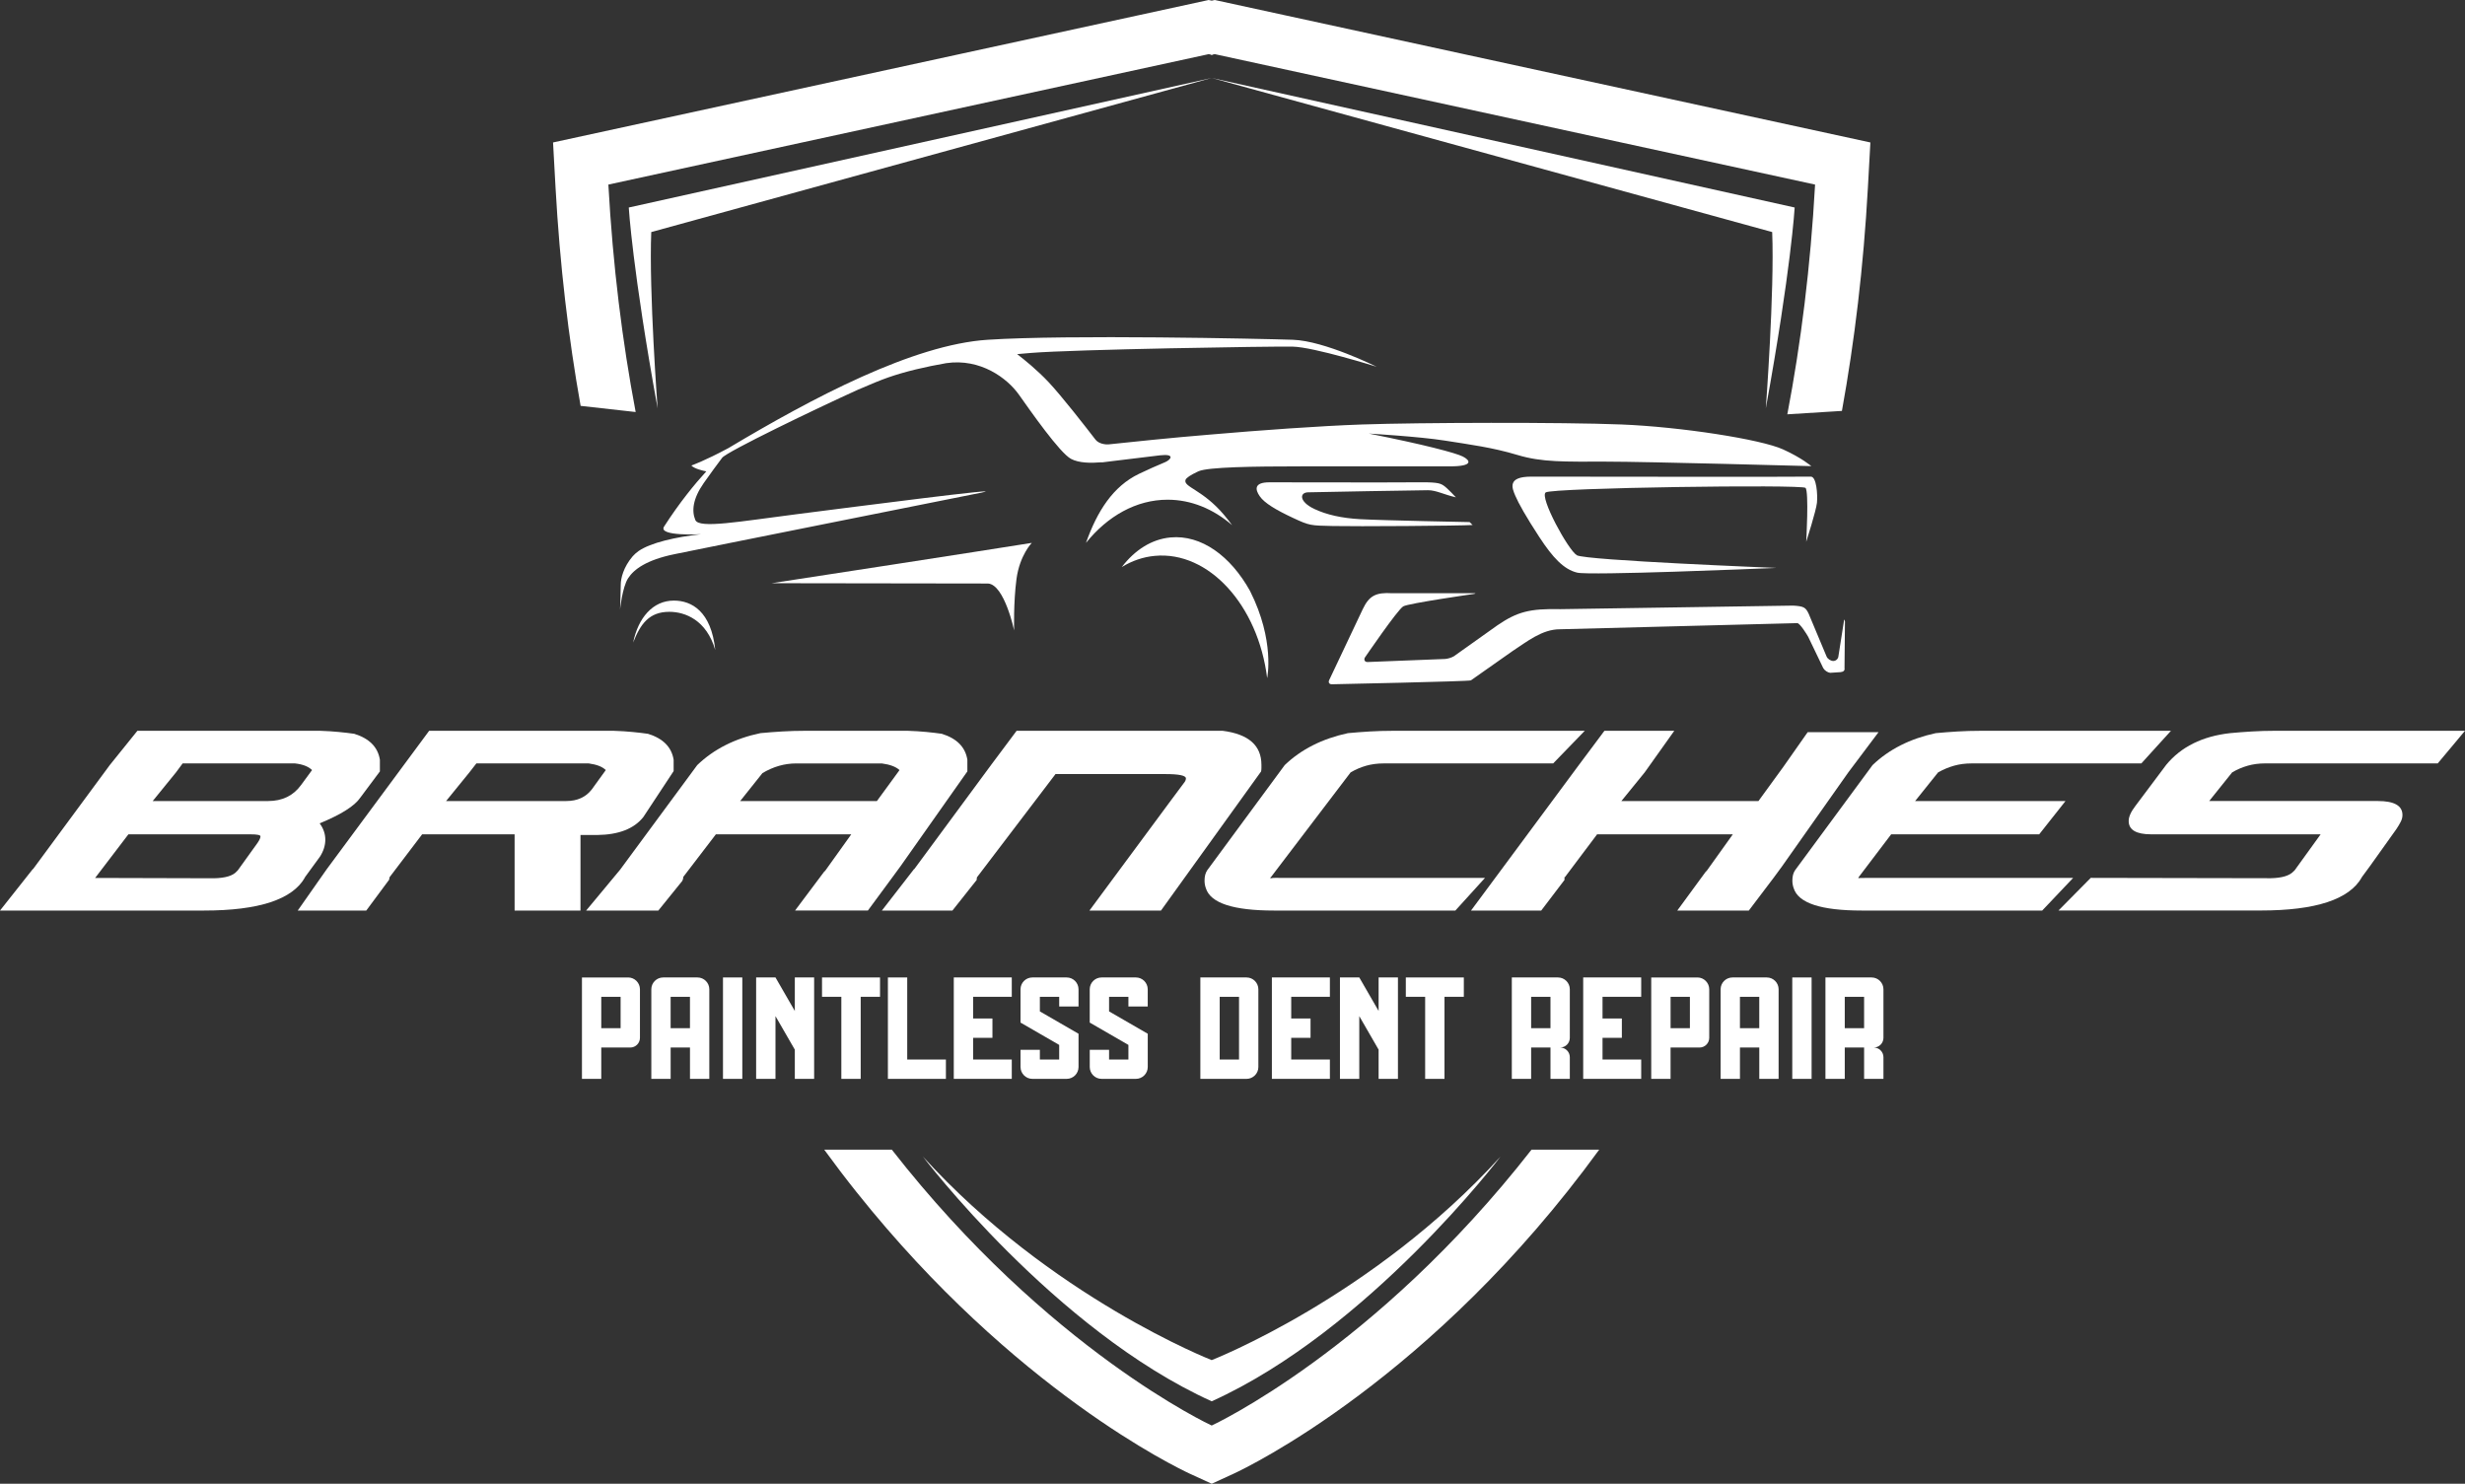 <svg xmlns="http://www.w3.org/2000/svg" width="211" height="127" viewBox="0 0 211 127" fill="none"><rect x="0" y="0" width="211" height="127" fill="#333333" stroke="none"/><g clip-path="url(#clip0_6_97)"><path d="M103.72 116.418C103.72 116.418 89.938 111.036 78.994 98.991C78.994 98.991 90.274 113.859 103.72 119.944C117.168 113.859 128.447 98.991 128.447 98.991C117.503 111.036 103.72 116.418 103.72 116.418Z" fill="white"></path><path d="M56.291 34.951C56.291 34.951 55.54 24.912 55.747 19.863L103.721 6.674L53.821 17.762C53.821 17.762 54.13 23.073 56.291 34.951Z" fill="white"></path><path d="M153.621 17.762L103.721 6.674L151.696 19.863C151.902 24.912 151.151 34.951 151.151 34.951C153.313 23.073 153.621 17.762 153.621 17.762Z" fill="white"></path><path d="M49.701 34.74L54.412 35.267C53.268 29.233 52.46 22.753 52.075 15.799L103.462 4.634L103.643 4.673V4.707L103.721 4.691L103.8 4.707V4.673L103.98 4.634L155.368 15.799C154.979 22.829 154.156 29.373 152.992 35.463L157.665 35.172C158.745 29.221 159.513 22.856 159.889 16.052L160.102 12.194L109.87 1.28L103.983 0L103.72 0.057L103.457 0L97.571 1.28L47.34 12.193L47.553 16.051C47.92 22.691 48.661 28.912 49.7 34.74H49.701Z" fill="white"></path><path d="M131.095 98.406C117.687 115.571 103.719 122.017 103.719 122.017C103.719 122.017 89.749 115.574 76.34 98.406H70.553C71.467 99.659 72.386 100.87 73.31 102.027C73.31 102.027 73.328 102.045 73.36 102.088C86.827 118.97 100.753 125.632 101.826 126.131L103.723 127L105.616 126.131C106.767 125.597 122.615 118.012 136.888 98.407H131.097L131.095 98.406Z" fill="white"></path><path d="M26.084 75.118L26.112 75.09C25.049 76.989 22.163 77.938 17.456 77.938H0L2.818 74.376V74.405L9.396 65.487L11.76 62.553H27.421C27.99 62.572 28.518 62.605 29.001 62.653C29.485 62.7 29.927 62.752 30.325 62.809C31.615 63.208 32.347 63.948 32.518 65.031V66.028L30.837 68.279C30.362 68.982 29.205 69.714 27.363 70.473C27.685 70.91 27.846 71.375 27.846 71.869C27.846 72.362 27.694 72.847 27.39 73.322L26.08 75.117L26.084 75.118ZM20.274 74.576L20.36 74.49L22.04 72.154C22.21 71.907 22.296 71.718 22.296 71.585C22.296 71.471 22.011 71.414 21.442 71.414H10.991L8.144 75.147L18.31 75.175C19.297 75.156 19.952 74.957 20.274 74.577V74.576ZM15.633 65.345L15.064 66.114L13.071 68.564H22.952C24.166 68.564 25.106 68.108 25.77 67.196L26.71 65.914C26.406 65.61 25.921 65.42 25.257 65.345H15.633Z" fill="white"></path><path d="M33.344 75.089V75.118C33.326 75.156 33.316 75.213 33.316 75.289L31.351 77.939H25.485L27.963 74.406L36.733 62.554H52.565C53.134 62.573 53.662 62.606 54.146 62.654C54.629 62.701 55.072 62.753 55.469 62.81C56.76 63.209 57.491 63.95 57.662 65.032V66.001L55.07 69.932C54.273 70.939 52.953 71.452 51.113 71.471H49.689V77.938H44.05V71.414H36.134L33.343 75.089H33.344ZM40.776 65.345L40.178 66.114L38.185 68.564H48.465C49.415 68.564 50.145 68.232 50.658 67.567L51.854 65.914C51.569 65.629 51.086 65.439 50.401 65.345H40.777H40.776Z" fill="white"></path><path d="M70.646 74.519L72.867 71.414H61.277L58.486 75.061C58.486 75.136 58.481 75.189 58.472 75.217C58.462 75.246 58.439 75.308 58.402 75.402L56.352 77.938H50.173L53.134 74.376L53.106 74.405L59.683 65.487C61.107 64.119 62.911 63.208 65.093 62.752C65.701 62.695 66.322 62.647 66.959 62.609C67.595 62.571 68.244 62.552 68.91 62.552H77.708C78.277 62.571 78.805 62.604 79.289 62.651C79.772 62.698 80.214 62.75 80.612 62.807C81.903 63.207 82.634 63.947 82.805 65.03V66.027L77.081 74.147L76.37 75.115L74.291 77.935H68.056L70.533 74.63L70.647 74.516L70.646 74.519ZM76.997 65.915C76.693 65.63 76.19 65.44 75.487 65.346H68.141C67.153 65.346 66.195 65.621 65.266 66.172L63.358 68.565H75.062L76.998 65.915H76.997Z" fill="white"></path><path d="M83.632 75.089C83.613 75.128 83.603 75.203 83.603 75.317L81.525 77.939H75.487L78.249 74.377V74.406L84.826 65.489L87.019 62.554H104.673C106.875 62.84 107.976 63.808 107.976 65.46V65.745C107.976 65.841 107.966 65.935 107.948 66.03L99.377 77.939H93.254L100.231 68.508L101.313 67.055C101.446 66.903 101.513 66.761 101.513 66.627C101.513 66.38 100.924 66.256 99.748 66.256H90.35L83.63 75.088L83.632 75.089ZM83.632 75.061V75.089L83.66 75.032C83.66 75.051 83.65 75.061 83.632 75.061Z" fill="white"></path><path d="M116.932 65.544C116.466 65.677 116.025 65.868 115.609 66.114L108.803 75.06V75.031C108.803 75.05 108.793 75.06 108.775 75.06V75.088C108.756 75.107 108.746 75.145 108.746 75.202C108.784 75.145 109.078 75.127 109.629 75.145H127.112L124.577 77.938H109.058C105.566 77.938 103.62 77.302 103.221 76.029C103.145 75.821 103.107 75.602 103.107 75.375C103.107 75.014 103.182 74.72 103.335 74.492L109.969 65.489C111.374 64.141 113.177 63.229 115.379 62.753C115.987 62.696 116.608 62.649 117.245 62.61C117.881 62.572 118.53 62.553 119.196 62.553H135.654L132.948 65.345H118.426C117.894 65.345 117.396 65.412 116.931 65.544H116.932Z" fill="white"></path><path d="M146.106 74.519L148.327 71.414H136.709L133.946 75.089V75.061L133.918 75.089V75.317L131.925 77.939H125.916L128.536 74.406L135.142 65.489L137.335 62.554H143.315L140.78 66.116L138.787 68.566H150.52L152.655 65.632L154.734 62.67H160.799L158.208 66.117L152.541 74.152L151.83 75.12L149.694 77.94H143.571L145.992 74.635L146.106 74.521V74.519Z" fill="white"></path><path d="M167.248 65.544C166.782 65.677 166.332 65.868 165.896 66.114L163.932 68.564H176.803L174.553 71.412H161.882L159.092 75.088V75.117L159.063 75.174C159.063 75.155 159.291 75.145 159.746 75.145H177.457L174.809 77.938H159.375C155.883 77.938 153.937 77.302 153.538 76.029C153.462 75.821 153.424 75.602 153.424 75.375C153.424 75.014 153.499 74.72 153.652 74.492L160.286 65.489C161.691 64.141 163.494 63.229 165.696 62.753C166.304 62.696 166.925 62.649 167.562 62.61C168.198 62.572 168.847 62.553 169.513 62.553H185.83L183.295 65.345H168.744C168.213 65.345 167.714 65.412 167.249 65.544H167.248Z" fill="white"></path><path d="M196.335 74.576L196.421 74.49L198.642 71.414H184.148C182.856 71.414 182.212 71.034 182.212 70.274C182.212 69.913 182.401 69.487 182.781 68.992L185.429 65.459C186.701 63.92 188.523 63.018 190.897 62.752C191.504 62.695 192.125 62.647 192.762 62.609C193.398 62.571 194.038 62.552 194.684 62.552H211L208.665 65.343H193.886C193.354 65.343 192.856 65.41 192.391 65.543C191.925 65.676 191.484 65.867 191.068 66.112L189.103 68.563H203.54C204.944 68.563 205.647 68.962 205.647 69.759C205.647 69.949 205.6 70.14 205.504 70.329C205.409 70.518 205.286 70.728 205.134 70.955L202.856 74.146L202.144 75.114L202.173 75.086C201.109 76.986 198.224 77.934 193.517 77.934H176.204L178.966 75.141L194.371 75.17C195.339 75.151 195.994 74.952 196.335 74.572V74.576Z" fill="white"></path><path d="M105.457 44.936C105.271 44.683 105.046 44.396 104.77 44.067C102.944 41.902 101.275 41.688 101.478 41.078C101.541 40.89 101.947 40.643 102.478 40.391C102.503 40.381 102.527 40.37 102.553 40.357C102.558 40.354 102.56 40.352 102.566 40.35C102.58 40.344 102.592 40.338 102.606 40.332C103.439 39.977 107.254 39.918 111.418 39.918H124.094C126.224 39.918 125.818 39.376 125.209 39.073C124.601 38.768 121.931 38.057 117.164 37.111C117.164 37.111 121.529 37.37 123.659 37.709C125.789 38.047 127.744 38.296 129.875 38.938C132.003 39.581 133.93 39.513 137.478 39.513C141.027 39.513 155.044 39.898 155.044 39.898C155.044 39.898 154.25 39.202 152.622 38.464C150.708 37.596 143.866 36.537 138.797 36.333C133.727 36.13 121.491 36.164 116.589 36.333C112.949 36.459 107.891 36.826 103.535 37.202C100.398 37.456 96.545 37.859 94.923 38.033C94.617 38.065 94.046 37.987 93.768 37.625C92.924 36.528 90.871 33.893 89.762 32.713C88.783 31.672 87.666 30.771 87.066 30.311C87.464 30.275 87.853 30.241 88.23 30.21C91.947 29.906 108.815 29.635 110.641 29.669C112.466 29.704 117.841 31.393 117.841 31.393C117.841 31.393 113.378 29.173 110.675 29.083C107.971 28.994 91.385 28.631 84.534 29.083C78.153 29.502 69.604 34.023 62.343 38.359C60.294 39.461 59.178 39.846 59.178 39.846C59.433 40.121 60.153 40.287 60.458 40.347C59.455 41.444 58.161 43.023 56.844 45.07C56.288 45.933 60.013 45.724 60.013 45.724C57.829 45.966 55.691 46.452 54.657 47.169C54.475 47.301 54.306 47.444 54.156 47.616C53.361 48.54 53.14 49.514 53.137 50.012C53.13 50.885 53.075 52.172 53.075 52.172C53.075 52.172 53.268 50.264 53.764 49.496C54.26 48.73 55.329 47.932 57.716 47.438C60.105 46.94 81.398 42.694 84.037 42.161C86.653 41.631 73.174 43.379 68.217 44.01C63.259 44.64 59.833 45.272 59.517 44.506C59.201 43.74 59.292 42.703 60.237 41.35C60.78 40.575 61.39 39.749 61.814 39.185C62.202 38.665 69.957 34.93 73.436 33.358C74.497 32.896 75.397 32.528 76.024 32.308C77.513 31.789 79.228 31.393 80.992 31.084C83.933 30.652 86.222 32.378 87.213 33.774C88.205 35.173 90.706 38.758 91.675 39.276C92.365 39.645 93.406 39.644 94.309 39.567L94.312 39.581C94.312 39.581 94.651 39.538 95.158 39.475C95.203 39.47 95.249 39.465 95.291 39.459C96.471 39.312 98.403 39.074 99.298 38.973C100.633 38.82 100.222 39.357 99.721 39.564C99.015 39.859 98.242 40.2 97.488 40.562C95.26 41.636 93.914 43.769 92.957 46.469C94.811 44.171 97.26 42.772 99.945 42.772C101.968 42.772 103.855 43.566 105.455 44.939L105.457 44.936Z" fill="white"></path><path d="M84.576 49.946C85.979 50.044 86.808 53.954 86.808 53.954C86.808 53.954 86.74 51.587 87.01 49.558C87.282 47.528 88.318 46.468 88.318 46.468C88.318 46.468 82.549 47.393 66.053 49.919L84.576 49.946Z" fill="white"></path><path d="M126.053 44.939L125.794 44.688C125.794 44.688 118.383 44.547 116.442 44.44C114.863 44.353 113.548 44.06 112.498 43.561C111.186 42.937 111.236 42.162 111.957 42.14C112.679 42.118 121.534 41.96 122.233 41.96C122.933 41.96 123.562 42.321 124.622 42.569C124.622 42.569 123.901 41.779 123.562 41.555C123.224 41.329 122.887 41.261 121.061 41.283C119.235 41.305 109.995 41.283 108.665 41.283C107.336 41.283 107.426 41.892 107.833 42.477C108.238 43.064 109.228 43.65 110.671 44.326C112.114 45.003 112.18 44.981 114.095 45.024C116.012 45.07 124.948 45.007 126.051 44.938L126.053 44.939Z" fill="white"></path><path d="M131.056 40.798C128.995 40.798 129.433 41.779 129.703 42.421C129.974 43.065 130.617 44.215 131.766 45.973C132.915 47.731 133.862 48.746 135.012 49.016C136.098 49.272 150.361 48.681 151.912 48.616C152.001 48.612 152.048 48.609 152.048 48.609C152.048 48.609 135.721 47.967 134.978 47.527C134.234 47.088 131.767 42.555 132.308 42.15C132.848 41.744 154.245 41.454 154.548 41.759C154.853 42.063 154.61 46.372 154.61 46.372C154.61 46.372 155.462 43.706 155.529 43.029C155.596 42.353 155.495 40.763 154.989 40.797C154.482 40.83 133.118 40.797 131.056 40.797V40.798Z" fill="white"></path><path d="M57.682 51.407C55.875 51.407 54.627 52.888 54.196 55C54.819 53.404 55.571 52.368 57.29 52.368C58.647 52.368 60.477 53.068 61.225 55.637C60.881 52.32 59.199 51.407 57.683 51.407H57.682Z" fill="white"></path><path d="M157.926 53.204C157.892 52.983 157.847 52.984 157.83 53.208L157.366 56.17C157.35 56.392 157.154 56.575 156.93 56.575C156.706 56.575 156.45 56.407 156.357 56.205L154.814 52.52C154.555 51.994 154.42 51.892 153.491 51.836L133.589 52.14C130.931 52.082 129.882 52.363 128.18 53.52L124.448 56.173C124.257 56.288 123.919 56.392 123.697 56.404L117.071 56.665C116.848 56.675 116.733 56.514 116.815 56.307C116.815 56.307 119.634 52.173 120.121 51.898C120.575 51.64 126.134 50.842 126.134 50.842C126.355 50.807 126.353 50.777 126.129 50.777H119.172C117.757 50.685 117.19 51.009 116.652 52.136L113.776 58.213C113.679 58.414 113.784 58.575 114.007 58.57C114.007 58.57 125.771 58.327 125.906 58.236C126.041 58.146 129.469 55.729 129.469 55.729C130.683 54.938 131.999 53.858 133.521 53.862L153.844 53.336C154.067 53.336 154.674 54.313 154.78 54.51L156.064 57.18C156.169 57.377 156.435 57.562 156.656 57.589L157.551 57.531C157.794 57.501 157.924 57.401 157.887 57.181L157.925 53.21L157.926 53.204Z" fill="white"></path><path d="M107.003 50.586C105.339 47.59 102.827 45.756 100.194 46.002C98.569 46.154 97.136 47.082 96.023 48.535C96.883 48.008 97.832 47.673 98.846 47.579C103.459 47.146 107.689 51.794 108.466 58.042C108.466 58.042 109.155 54.857 107.002 50.586H107.003Z" fill="white"></path><path d="M53.765 83.665C54.324 83.665 54.779 84.121 54.779 84.679V88.834C54.779 89.289 54.407 89.662 53.951 89.662H51.468V92.347H49.814V83.666H53.765V83.665ZM51.468 88.005H53.123V85.32H51.468V88.005Z" fill="white"></path><path d="M60.716 84.679V92.345H59.061V89.661H57.407V92.345H55.752V84.679C55.752 84.12 56.208 83.665 56.766 83.665H59.703C60.262 83.665 60.717 84.121 60.717 84.679H60.716ZM57.405 88.005H59.06V85.32H57.405V88.005Z" fill="white"></path><path d="M61.886 92.345V83.665H63.54V92.345H61.886Z" fill="white"></path><path d="M69.689 92.345H68.035V89.844L66.38 86.976V92.344H64.724V83.663H66.38L68.035 86.532V83.663H69.689V92.344V92.345Z" fill="white"></path><path d="M75.329 83.665V85.32H73.674V92.345H72.018V85.32H70.364V83.665H75.329Z" fill="white"></path><path d="M77.657 90.69H80.968V92.345H76.003V83.665H77.657V90.69Z" fill="white"></path><path d="M86.607 83.665V85.32H83.297V87.177H84.951V88.832H83.297V90.689H86.607V92.344H81.642V83.663H86.607V83.665Z" fill="white"></path><path d="M87.355 87.526V84.679C87.355 84.12 87.811 83.665 88.369 83.665H91.306C91.865 83.665 92.32 84.121 92.32 84.679V86.149H90.665V85.32H89.011V86.57L92.321 88.483V91.33C92.321 91.889 91.865 92.344 91.307 92.344H88.37C87.811 92.344 87.356 91.888 87.356 91.33V89.86H89.011V90.689H90.665V89.439L87.355 87.526Z" fill="white"></path><path d="M93.279 87.526V84.679C93.279 84.12 93.735 83.665 94.293 83.665H97.231C97.79 83.665 98.244 84.121 98.244 84.679V86.149H96.59V85.32H94.935V86.57L98.246 88.483V91.33C98.246 91.889 97.79 92.344 97.232 92.344H94.294C93.735 92.344 93.281 91.888 93.281 91.33V89.86H94.935V90.689H96.59V89.439L93.279 87.526Z" fill="white"></path><path d="M107.714 84.679V91.331C107.714 91.89 107.257 92.345 106.7 92.345H102.748V83.665H106.7C107.259 83.665 107.714 84.121 107.714 84.679ZM106.059 90.69V85.32H104.404V90.69H106.059Z" fill="white"></path><path d="M113.836 83.665V85.32H110.526V87.177H112.18V88.832H110.526V90.689H113.836V92.344H108.871V83.663H113.836V83.665Z" fill="white"></path><path d="M119.662 92.345H118.007V89.844L116.352 86.976V92.344H114.697V83.663H116.352L118.007 86.532V83.663H119.662V92.344V92.345Z" fill="white"></path><path d="M125.301 83.665V85.32H123.646V92.345H121.991V85.32H120.336V83.665H125.301Z" fill="white"></path><path d="M131.063 89.661V92.345H129.409V83.665H133.36C133.919 83.665 134.374 84.121 134.374 84.679V88.833C134.374 89.288 134.002 89.662 133.546 89.662C134.001 89.662 134.374 90.034 134.374 90.49V92.347H132.719V89.662H131.063V89.661ZM131.063 88.005H132.718V85.32H131.063V88.005Z" fill="white"></path><path d="M140.484 83.665V85.32H137.174V87.177H138.828V88.832H137.174V90.689H140.484V92.344H135.519V83.663H140.484V83.665Z" fill="white"></path><path d="M145.294 83.665C145.853 83.665 146.308 84.121 146.308 84.679V88.833C146.308 89.288 145.936 89.662 145.48 89.662H142.998V92.347H141.343V83.666H145.294V83.665ZM142.999 88.005H144.653V85.32H142.999V88.005Z" fill="white"></path><path d="M152.246 84.679V92.345H150.592V89.661H148.937V92.345H147.282V84.679C147.282 84.12 147.738 83.665 148.296 83.665H151.234C151.793 83.665 152.247 84.121 152.247 84.679H152.246ZM148.936 88.005H150.59V85.32H148.936V88.005Z" fill="white"></path><path d="M153.415 92.345V83.665H155.07V92.345H153.415Z" fill="white"></path><path d="M157.909 89.661V92.345H156.255V83.665H160.206C160.765 83.665 161.22 84.121 161.22 84.679V88.833C161.22 89.288 160.848 89.662 160.392 89.662C160.847 89.662 161.22 90.034 161.22 90.49V92.347H159.565V89.662H157.909V89.661ZM157.909 88.005H159.564V85.32H157.909V88.005Z" fill="white"></path></g><defs><clipPath id="clip0_6_97"><rect width="211" height="127" fill="white"></rect></clipPath></defs></svg>